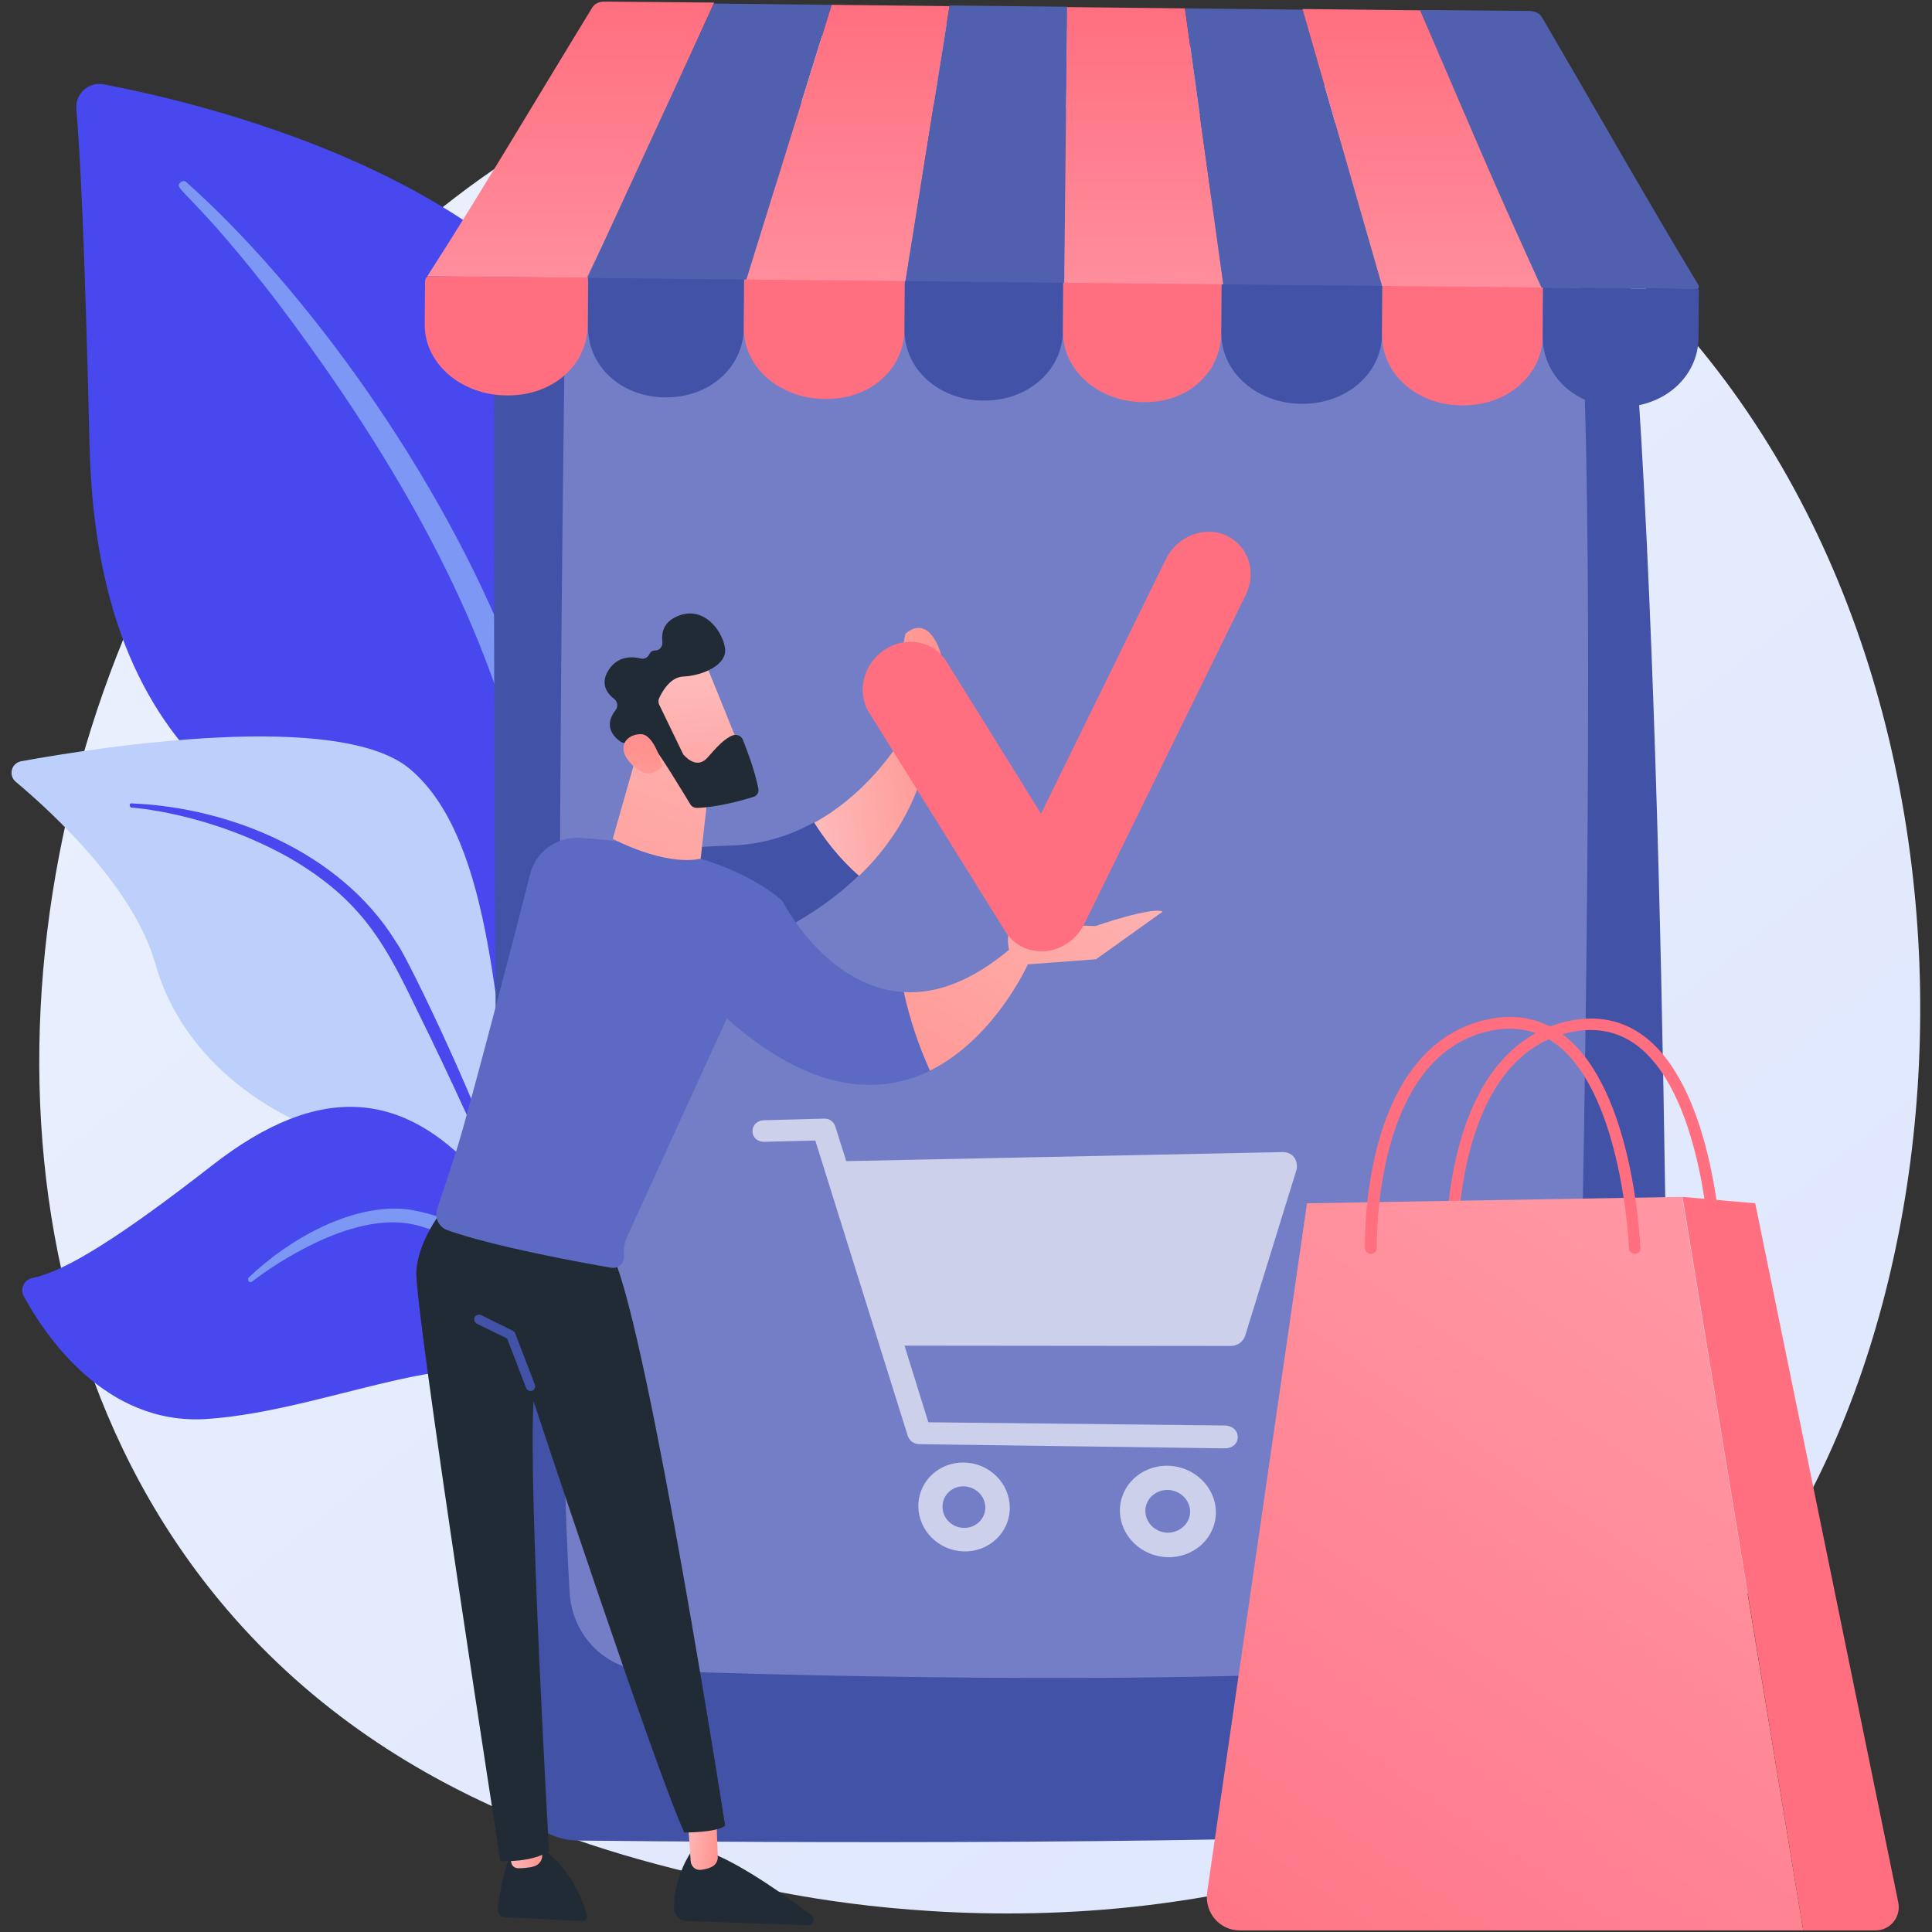 <svg xmlns="http://www.w3.org/2000/svg" xmlns:xlink="http://www.w3.org/1999/xlink" id="Layer_1" x="0px" y="0px" viewBox="0 0 600 600" style="enable-background:new 0 0 600 600;" xml:space="preserve"><rect x="0" y="0" width="600" height="600" fill="#333333" stroke="none"/><style type="text/css">	.st0{fill:url(#SVGID_1_);}	.st1{fill:#4749EE;}	.st2{fill:#7D97F4;}	.st3{fill:#BDD0FB;}	.st4{fill:#4252A6;}	.st5{fill:#737EC6;}	.st6{opacity:0.8;}	.st7{opacity:0.8;fill:#FFFFFF;enable-background:new    ;}	.st8{fill:#212B36;}	.st9{fill:url(#SVGID_00000087408617628385873100000013335685741146271397_);}	.st10{fill:url(#SVGID_00000150798055584010093230000004721161978286360230_);}	.st11{fill:url(#SVGID_00000155854892307342792910000017995507231827882662_);}	.st12{fill:#5C6AC4;}	.st13{fill:url(#SVGID_00000020382714129633118280000015316838545617939878_);}	.st14{fill:url(#SVGID_00000029730221770426163540000009417682911151191188_);}	.st15{fill:url(#SVGID_00000116949390504659173070000008744294046544513931_);}	.st16{fill:url(#SVGID_00000147905516065901409350000016474340365709207186_);}	.st17{fill:url(#SVGID_00000000926419049508112460000006011739989640858025_);}	.st18{fill:#FF6F80;}	.st19{fill:url(#SVGID_00000180349428749863094960000002075388095381388211_);}	.st20{fill:url(#SVGID_00000019657424433147658270000008726526289610150796_);}	.st21{fill:#5160AE;}	.st22{fill:url(#SVGID_00000005225493265706961740000013896793505549330870_);}	.st23{fill:url(#SVGID_00000133499358924259511630000002371665470873938854_);}	.st24{fill:url(#SVGID_00000146460534123988357740000005129354883602777020_);}</style><g>			<linearGradient id="SVGID_1_" gradientUnits="userSpaceOnUse" x1="672.316" y1="-167.424" x2="150.106" y2="481.127" gradientTransform="matrix(1 0 0 -1 0 600)">		<stop offset="0" style="stop-color:#DAE3FE"></stop>		<stop offset="1" style="stop-color:#E9EFFD"></stop>	</linearGradient>	<path class="st0" d="M528.6,511.7c-12,12.6-23.3,20.8-32.3,27.2c-105.4,75.6-230.1,53.6-256.6,48.2c-39.1-8-114.8-23.3-169.5-87.6  c-82.8-97.3-69.9-250.7-5.7-351.9C76.3,129.1,138.3,26.3,264.4,9.8c76.3-10,165.2,10.1,229.6,64.1  C629.2,187.2,619.5,416,528.6,511.7z"></path>	<path class="st1" d="M165.4,377.1c0,0,1.8-76.2-33.3-96.5S30.3,247.5,27.8,138.1c-1.5-64-3-92-4.1-104.2c-0.4-4.8,3.8-8.6,8.5-7.7  c33.2,6.3,141.1,32,163.8,105.7C222.8,219.2,165.4,377.1,165.4,377.1z"></path>	<path class="st2" d="M57.9,56.6c36.5,32.5,78.6,90.1,101.1,147.6c2.9,9.5,11.3,29.6,15,65.5c3.3,29.9,1.6,61.5-2.3,82.4  c-0.3,1.3-1.5,2.2-2.8,1.9c-2.3-0.4-2-2.9-1.9-2.8c4.5-35.7,2.7-80.2-7.7-120.3c-13.3-49.3-42.9-97-73.5-137.5l-3.1-4  C58.8,59,53.8,58.8,56,56.7C56.6,56.1,57.4,56.1,57.9,56.6z"></path>	<path class="st3" d="M221.7,523.6c4.7,2.3-44.9-60.1-60.5-158.2c-7.3-46.2-7.4-104.1-33.8-126.5C105.6,220.3,31,232,6.6,236.4  c-3.1,0.6-4.1,4.4-1.7,6.4c11.7,9.8,36.7,33,43.3,56.4c8.6,30.8,37.9,50.4,64.1,55.7c26.2,5.3,40.8,10.4,53.6,52.4  C178.5,449.2,208.2,516.9,221.7,523.6z"></path>	<path class="st1" d="M40.9,249.5c31.1,1.3,64.6,15.5,81.5,42.1l1.6,2.5c3.7,6,24.6,48.3,36.3,83.5c0.1,0.4-0.1,0.9-0.5,1  c-0.7,0.3-1.1-0.6-1-0.5c-8.1-19.9-19.7-45-29-63.8c-9.9-20.5-16.9-34.4-39.6-47.7c-25.2-14.3-49.4-15.8-49.3-15.8  c-0.4,0-0.6-0.4-0.6-0.7C40.2,249.7,40.5,249.4,40.9,249.5z"></path>	<path class="st1" d="M200.4,531.8c2.8,1.5-15.9-30.7-17.3-59c-1.4-28.3-7.8-76.7-32.3-105.6c-24.4-28.9-51.2-31.6-84.9-5.3  c-28.1,21.9-45.6,33-55.9,35c-2.5,0.5-3.9,3.4-2.6,5.7c6.6,12.1,25.2,40,56.5,38.1c39.9-2.5,88.3-28.5,103-6.8  c14.7,21.6,12.9,33.8,13.3,44C180.8,488.1,181.8,522,200.4,531.8z"></path>	<path class="st2" d="M77.3,396.7c12.2-11.7,32.1-23.2,49.5-21.1c22.6,3.6,37.7,18.8,46,41.3c3.2,9.6,4.5,14.7,6.4,26.4  c0.1,0.9-1.2,1.2-1.5,0.3c-1.4-5.5-2.8-11.3-4.8-17.2c-11.9-38.4-37.4-43.6-38.4-44.4c-1.9,0.2-13.6-8.6-41.3,6.4  c-5.2,2.8-10.2,6-14.9,9.6l0,0c-0.3,0.3-0.8,0.2-1.1-0.1C77,397.4,77,396.9,77.3,396.7z"></path>	<path class="st4" d="M178.4,33.7c-14.1,1.2-24.9,13-24.9,27.2c-0.2,86.5-0.6,385,5,490.6c0.6,11.2,9.8,20,21,20.1  c55.4,0.6,214.8,1.7,305.4-4.1c18.8-1.2,33.5-16.8,33.5-35.7c-0.1-93-1.6-358.7-14.9-471.2c-1.1-9.2-8.5-16.4-17.8-17.1  C432.8,39.2,260.4,26.6,178.4,33.7z"></path>	<path class="st5" d="M175.7,83.5c-1.1,74-4.2,320.2,1.2,411.1c0.8,13.3,11.1,23.8,23.9,24.2c52.5,1.8,187,5.4,263.6-3.1  c13.8-1.5,24.3-13.5,24.7-28c1.9-75.5,7.1-304.8,1.8-394.7c-0.8-14.3-11.8-25.8-25.5-26.7c-56.8-3.8-202.6-12.6-267.8-7.2  C185.4,60.2,175.9,70.7,175.7,83.5z"></path>	<g class="st6">		<path class="st7" d="M401.8,359.3c-0.9-1.1-2.3-1.6-3.8-1.5l-135.2,2.8l-3.4-10.8c-0.5-1.5-1.9-2.5-3.5-2.4l-18.6,0.5   c-2,0-3.6,1.4-3.6,3.4s1.6,3.3,3.6,3.3l15.9-0.4l28.7,91.7c0.5,1.5,1.9,2.6,3.6,2.6l94.9,1.3c2.2,0,4-1.4,4-3.5   c0-2.1-1.8-3.6-4-3.6l-92.1-1l-7.4-23.8l101.3,0.1c2.1,0,3.9-1.3,4.5-3.2l16-51.7C402.9,361.8,402.7,360.4,401.8,359.3z"></path>		<path class="st7" d="M299.3,454.2c-7.8-0.1-14.1,5.9-14.1,13.5s6.3,13.9,14.1,14.1c7.9,0.2,14.3-5.9,14.3-13.5   C313.6,460.6,307.2,454.3,299.3,454.2z M299.3,474.5c-3.7-0.1-6.6-3-6.6-6.6c0-3.6,3-6.4,6.6-6.3c3.7,0.1,6.7,3,6.7,6.6   C306,471.7,303,474.6,299.3,474.5z"></path>		<path class="st7" d="M362.6,455.2c-8.2-0.1-14.8,6.1-14.8,13.9c0,7.8,6.6,14.3,14.8,14.5c8.2,0.2,15-6,15-13.9   C377.6,461.8,370.8,455.3,362.6,455.2z M362.6,476c-3.8-0.1-6.9-3.1-6.9-6.8c0-3.6,3.1-6.5,6.9-6.5c3.9,0.1,7,3.1,7,6.8   C369.6,473.1,366.4,476,362.6,476z"></path>	</g>	<path class="st8" d="M159.4,574.7c0,0-3.3,4.7-4.8,18.2c-0.1,1.3,0.8,2.4,2.1,2.5l24.1,1.2c1,0,1.7-0.9,1.5-1.8  c-1.2-4.2-4.9-14.6-14.2-20.9L159.4,574.7z"></path>			<linearGradient id="SVGID_00000119075334001402296460000007582965646013646001_" gradientUnits="userSpaceOnUse" x1="156.861" y1="26.636" x2="168.037" y2="27.896" gradientTransform="matrix(1 0 0 -1 0 600)">		<stop offset="0" style="stop-color:#FEBBBA"></stop>		<stop offset="1" style="stop-color:#FF928E"></stop>	</linearGradient>	<path style="fill:url(#SVGID_00000119075334001402296460000007582965646013646001_);" d="M156.2,567.3l2.6,11.2  c0.2,1,1.1,1.7,2.1,1.7c1.3,0,3.3-0.1,5-0.6c1.6-0.5,2.7-2.1,2.5-3.8l-1.2-11L156.2,567.3z"></path>	<path class="st8" d="M214.4,575.5c0,0-4.9,7-5.1,16.8c-0.1,2.3,1.8,4.2,4.1,4.3l37.4,1.3c1.8,0.1,2.5-2.2,1.1-3.2  c-6.9-5.2-20.5-15-30.4-19L214.4,575.5z"></path>			<linearGradient id="SVGID_00000042007214773714548440000017414931019992305051_" gradientUnits="userSpaceOnUse" x1="212.72" y1="30.998" x2="223.806" y2="29.474" gradientTransform="matrix(1 0 0 -1 0 600)">		<stop offset="0" style="stop-color:#FEBBBA"></stop>		<stop offset="1" style="stop-color:#FF928E"></stop>	</linearGradient>	<path style="fill:url(#SVGID_00000042007214773714548440000017414931019992305051_);" d="M213.5,563.6l1,14.4  c0.1,1.6,1.5,2.9,3.1,2.7c1-0.1,2.1-0.3,3.4-0.9c1.2-0.6,2-1.8,1.9-3.2l-0.6-17.3L213.5,563.6z"></path>	<path class="st8" d="M139,373.9c0,0-9,10-9.7,20.9c-0.7,10.9,26.1,183.2,26.1,183.2s10.2,0.5,15.1-3.2c0,0-6.5-113.1-4.8-139.6  c0,0,37.6,113.7,46.8,133.9c0,0,9.8,0.1,12.7-2.1c0,0-23.4-150.2-34.5-176.1L139,373.9z"></path>	<path class="st4" d="M164.8,432c-0.6,0-1.1-0.4-1.4-0.9l-5.9-15.4l-9.4-4.6c-0.7-0.4-1-1.2-0.7-2c0.4-0.7,1.2-1,2-0.7l9.9,4.9  c0.3,0.2,0.6,0.4,0.7,0.8l6.1,15.9c0.3,0.7-0.1,1.6-0.8,1.9C165.1,431.9,165,432,164.8,432z"></path>	<path class="st4" d="M226.9,262.6c-42.7,1.3-52.8,11.3-52.8,11.3l23.9,29.8c0,0,41.5-5.5,68.7-31.8c-6.2-5.4-10.9-11.6-13.9-16.5  C245.4,259.5,236.8,262.3,226.9,262.6z"></path>			<linearGradient id="SVGID_00000046318739875383343130000017055197050983473792_" gradientUnits="userSpaceOnUse" x1="250.588" y1="363.73" x2="295.313" y2="368.77" gradientTransform="matrix(1 0 0 -1 0 600)">		<stop offset="0" style="stop-color:#FEBBBA"></stop>		<stop offset="1" style="stop-color:#FF928E"></stop>	</linearGradient>	<path style="fill:url(#SVGID_00000046318739875383343130000017055197050983473792_);" d="M292.2,203.2c-0.2-1.3-3.8-12.5-11-6.4  l-1.7,8.2c-0.8,2.4-0.8,4.9-0.1,7.3l2.7,6.5c0.9,3.2,0.4,6.7-1.3,9.5c-4.3,6.8-13.5,19.3-27.9,27.2c3.1,4.9,7.7,11.1,13.9,16.5  c10-9.6,18-22.1,21.4-38.1c2.4-1,3.7-3.5,3.4-6.1L292.2,203.2z"></path>	<path class="st12" d="M242.9,279.7c-16.7-14.4-45.9-18.4-62.6-19.5c-7.3-0.5-14,4.3-15.7,11.4c-5.2,20.7-19.4,74.6-22.3,83.9  c-2.4,7.6-4.9,15.1-6.5,19.8c-1,2.8,0.5,5.9,3.3,6.8c14.6,5.1,40.3,9.8,50.7,11.6c2.3,0.4,4.3-1.5,4-3.8c-0.2-2,0.1-3.9,0.9-5.7  l31-67.9c26.8,23.7,47.9,23.7,63.2,16.2c-3.6-8-6.3-16.2-8.1-24.4C256.6,306.8,242.9,279.7,242.9,279.7z"></path>			<linearGradient id="SVGID_00000078008067922259621930000000994551264210596281_" gradientUnits="userSpaceOnUse" x1="344.981" y1="366.755" x2="268.247" y2="245.663" gradientTransform="matrix(1 0 0 -1 0 600)">		<stop offset="0" style="stop-color:#FEBBBA"></stop>		<stop offset="1" style="stop-color:#FF928E"></stop>	</linearGradient>	<path style="fill:url(#SVGID_00000078008067922259621930000000994551264210596281_);" d="M319.3,299.3l-4.9-5.2  c-12.8,11-24,14.6-33.7,14c1.8,8.3,4.5,16.4,8.1,24.4C309,322.5,319.3,299.3,319.3,299.3z"></path>			<linearGradient id="SVGID_00000054961751815375215020000005975529512162562709_" gradientUnits="userSpaceOnUse" x1="363.432" y1="355.067" x2="286.693" y2="233.971" gradientTransform="matrix(1 0 0 -1 0 600)">		<stop offset="0" style="stop-color:#FEBBBA"></stop>		<stop offset="1" style="stop-color:#FF928E"></stop>	</linearGradient>	<path style="fill:url(#SVGID_00000054961751815375215020000005975529512162562709_);" d="M316.3,299.7l24.1-1.8l20.7-14.8  c-3.4-1.6-20.9,4.5-20.9,4.5s-19.1-0.7-24.2-0.1c-4.2,0.5-2.9,6.5-2.4,8.5c0.1,0.4,0.2,0.7,0.2,0.7L316.3,299.7z"></path>			<linearGradient id="SVGID_00000143612877288548559030000005843783275815425156_" gradientUnits="userSpaceOnUse" x1="236.992" y1="422.547" x2="168.456" y2="253.985" gradientTransform="matrix(1 0 0 -1 0 600)">		<stop offset="0" style="stop-color:#FEBBBA"></stop>		<stop offset="1" style="stop-color:#FF928E"></stop>	</linearGradient>	<path style="fill:url(#SVGID_00000143612877288548559030000005843783275815425156_);" d="M199.5,228.1l-9.2,32.4  c0,0,15.7,8.5,27.3,6.2l3.2-28.5L199.5,228.1z"></path>			<linearGradient id="SVGID_00000003096889747818428430000002415344444377358988_" gradientUnits="userSpaceOnUse" x1="213.039" y1="390.212" x2="218.115" y2="326.661" gradientTransform="matrix(1 0 0 -1 0 600)">		<stop offset="0" style="stop-color:#FEBBBA"></stop>		<stop offset="1" style="stop-color:#FF928E"></stop>	</linearGradient>	<path style="fill:url(#SVGID_00000003096889747818428430000002415344444377358988_);" d="M218.5,204.6c0.3,0.4,12.8,31.5,12.8,31.5  l-17.9,6.8l-16.2-27.7C197.3,215.1,212.9,198.3,218.5,204.6z"></path>	<path class="st8" d="M204.7,218.8l7.4,15.3c0.1,0.2,0.2,0.4,0.4,0.5c0.9,1,4.2,4.2,7.3,0.6c2.8-3.2,5.4-6.1,8-6.9  c1.2-0.3,2.4,0.3,2.9,1.4c1.1,2.8,3.6,9.2,4.8,15.1c0.3,1.2-0.4,2.4-1.6,2.7c-3.5,1.1-11,3.2-17.4,3.4c-0.9,0-1.7-0.4-2.1-1.1  c-2.2-3.6-8.9-14.7-11.2-17.5c-2.2-2.6-6.8-2-8.7-1.6c-0.6,0.1-1.3,0-1.8-0.4c-1.9-1.3-5.5-4.7-1.5-9.8c0.8-1,0.6-2.6-0.4-3.4  c-2.1-1.6-4.6-4.6-1.8-9c2.8-4.4,7.3-4.3,10-3.6c1.1,0.3,2.2-0.3,2.7-1.4c0.3-0.6,0.8-1.1,1.8-1.1c1.4,0,2.4-1.3,2.2-2.7  c-0.3-2.6,0.2-6,4.6-7.9c7.8-3.4,13.7,3.8,14.8,9.5c1.2,5.8-7.5,9-12.8,9.2c-4,0.1-6.5,4.4-7.5,6.5  C204.4,217.4,204.4,218.1,204.7,218.8z"></path>			<linearGradient id="SVGID_00000152241799858681030120000011962044298968056971_" gradientUnits="userSpaceOnUse" x1="197.759" y1="322.7" x2="199.774" y2="366.831" gradientTransform="matrix(1 0 0 -1 0 600)">		<stop offset="0" style="stop-color:#FEBBBA"></stop>		<stop offset="1" style="stop-color:#FF928E"></stop>	</linearGradient>	<path style="fill:url(#SVGID_00000152241799858681030120000011962044298968056971_);" d="M205.7,237.9c0,0-2.4-9.9-6.7-9.9  c-4.3,0-7.9,3.9-3.1,9.1C201.9,243.5,205.7,237.9,205.7,237.9z"></path>	<path class="st18" d="M324.3,295.4c-4.9,0.3-9.4-1.9-12-6l-42.4-68.1c-4-6.4-1.8-15.1,4.8-19.5c6.6-4.4,15.2-2.8,19.2,3.6  l29.4,47.3l38.8-79.1c3.5-7.1,11.9-10.4,18.7-7.3c6.8,3.1,9.6,11.3,6.1,18.4L336.7,287c-2.3,4.7-6.9,7.9-11.9,8.4  C324.6,295.4,324.5,295.4,324.3,295.4z"></path>	<path class="st18" d="M450.9,389.9c-1,0-1.8-0.8-1.8-1.8c0-0.7-0.4-16.3,4.2-32.9c6.2-22.4,18.6-35.7,35.9-38.5  c8.5-1.3,16,0.7,22.4,5.9c20.9,17.2,22.9,63.4,23,65.3c0,1-0.7,1.8-1.7,1.9c-1,0-1.8-0.7-1.9-1.7c0-0.5-2-46.5-21.7-62.7  c-5.6-4.6-12.2-6.3-19.6-5.2c-38.4,6.1-37,67.1-37,67.7C452.7,389.1,452,390,450.9,389.9C451,389.9,450.9,389.9,450.9,389.9z"></path>			<linearGradient id="SVGID_00000098910037211627190460000000489042690223013283_" gradientUnits="userSpaceOnUse" x1="533.879" y1="188.074" x2="366.332" y2="-57.469" gradientTransform="matrix(1 0 0 -1 0 600)">		<stop offset="0" style="stop-color:#FF96A2"></stop>		<stop offset="1" style="stop-color:#FF6F80"></stop>	</linearGradient>	<path style="fill:url(#SVGID_00000098910037211627190460000000489042690223013283_);" d="M374.9,587.6l31-213.9l116.5-2L560,599.5  H385C378.7,599.5,374,593.9,374.9,587.6z"></path>	<path class="st18" d="M545.1,373.7l-22.6-2L560,599.5h22.5c4.6,0,8-4.3,7-8.8L545.1,373.7z"></path>	<path class="st18" d="M507.7,389.4c-1,0-1.8-0.8-1.8-1.7c0-0.5-2-46.5-21.7-62.7c-5.6-4.6-12.2-6.3-19.6-5.2  c-38.4,6.1-37,67.1-37,67.7c0,1-0.7,1.8-1.8,1.9c-1,0-1.8-0.7-1.9-1.8c0-0.7-0.4-16.3,4.2-32.9c6.2-22.4,18.6-35.7,35.9-38.5  c8.5-1.3,16,0.7,22.4,5.9c20.9,17.2,22.9,63.4,23,65.3C509.6,388.6,508.8,389.4,507.7,389.4C507.8,389.4,507.8,389.4,507.7,389.4z"></path>			<linearGradient id="SVGID_00000013898713686387089690000016315634412723439272_" gradientUnits="userSpaceOnUse" x1="177.25" y1="599.5" x2="177.25" y2="513.714" gradientTransform="matrix(1 0 0 -1 0 600)">		<stop offset="0" style="stop-color:#FF6F80"></stop>		<stop offset="1" style="stop-color:#FF8E9C"></stop>	</linearGradient>	<path style="fill:url(#SVGID_00000013898713686387089690000016315634412723439272_);" d="M187.6,0.5c-1.5,0-2.9,0.6-3.7,1.9  c-17.1,27.9-34.1,56.8-51.2,83.4c16.5,0.2,33,0.3,49.5,0.5c13.2-26.7,26.4-56.5,39.6-85.5C210.4,0.7,199,0.6,187.6,0.5z"></path>	<path class="st21" d="M231.6,87.5c-16.5-0.2-33-0.3-49.5-0.5c13.2-28.6,26.4-57.3,39.6-85.9c12.2,0.1,24.4,0.3,36.6,0.4  C249.4,30.1,240.5,58.8,231.6,87.5z"></path>			<linearGradient id="SVGID_00000093899398894005689140000005245242567510847879_" gradientUnits="userSpaceOnUse" x1="263.25" y1="598.58" x2="263.25" y2="512.045" gradientTransform="matrix(1 0 0 -1 0 600)">		<stop offset="0" style="stop-color:#FF6F80"></stop>		<stop offset="1" style="stop-color:#FF8E9C"></stop>	</linearGradient>	<path style="fill:url(#SVGID_00000093899398894005689140000005245242567510847879_);" d="M281.1,88c-16.5-0.2-33-0.3-49.5-0.5  c8.9-28.7,17.8-57.4,26.7-86c12.2,0.1,24.4,0.3,36.6,0.4C290.3,30.5,285.7,59.2,281.1,88z"></path>	<path class="st21" d="M330.6,88.4c-16.5-0.2-33-0.3-49.5-0.5c4.6-28.7,9.2-57.4,13.8-86.2c12.2,0.1,24.4,0.3,36.6,0.4  C331.1,30.9,330.9,59.7,330.6,88.4z"></path>			<linearGradient id="SVGID_00000070838188947352138980000017939249956406412958_" gradientUnits="userSpaceOnUse" x1="355.281" y1="597.831" x2="355.281" y2="511.04" gradientTransform="matrix(1 0 0 -1 0 600)">		<stop offset="0" style="stop-color:#FF6F80"></stop>		<stop offset="1" style="stop-color:#FF8E9C"></stop>	</linearGradient>	<path style="fill:url(#SVGID_00000070838188947352138980000017939249956406412958_);" d="M380,89c-16.5-0.2-33-0.3-49.5-0.5  c0.3-28.8,0.6-57.5,0.9-86.3c12.2,0.1,24.4,0.3,36.6,0.4C372,31.3,376,60.1,380,89z"></path>	<path class="st21" d="M429.5,89.5c-16.5-0.2-33-0.3-49.5-0.5c-4-28.8-8-57.6-12-86.4c12.2,0.1,24.4,0.3,36.6,0.4  C412.8,31.8,421.2,60.6,429.5,89.5z"></path>			<linearGradient id="SVGID_00000070106165185069754140000017677520585335612307_" gradientUnits="userSpaceOnUse" x1="441.719" y1="597.104" x2="441.719" y2="510.056" gradientTransform="matrix(1 0 0 -1 0 600)">		<stop offset="0" style="stop-color:#FF6F80"></stop>		<stop offset="1" style="stop-color:#FF8E9C"></stop>	</linearGradient>	<path style="fill:url(#SVGID_00000070106165185069754140000017677520585335612307_);" d="M478.9,89.9c-16.5-0.2-33-0.3-49.5-0.5  c-8.3-28.9-16.6-57.7-24.9-86.6c12.2,0.1,24.4,0.3,36.6,0.4C453.7,32.2,466.3,61.1,478.9,89.9z"></path>	<path class="st21" d="M478.9,5.4c-0.8-1.3-2.2-1.9-3.7-2c-11.4-0.1-22.8-0.2-34.2-0.3c12.6,29.3,25.2,59.3,37.8,86.2l48.1,0.5  c0.6,0,0.9-0.8,0.5-1.4C511.3,61.8,495.1,33.1,478.9,5.4z"></path>	<path class="st18" d="M133.2,85.8c-0.6,0-1.2,0.7-1.2,1.5l-0.1,13.4c-0.1,12.5,11.7,22,25.3,22.1h0.5c13.6,0.1,24.6-9.1,24.8-21.6  l0.1-15L133.2,85.8z"></path>	<path class="st4" d="M182.7,86.3l-0.1,15c-0.1,12.5,10.3,21.9,23.7,22.1h0.5c13.4,0.1,24.1-9.2,24.2-21.6l0.1-15L182.7,86.3z"></path>	<path class="st18" d="M231.1,86.8l-0.1,15c-0.1,12.5,11.4,22,25.1,22.1h0.5c13.6,0.1,24.2-9.2,24.3-21.6l0.1-15L231.1,86.8z"></path>	<path class="st4" d="M281,87.3l-0.1,15c-0.1,12.5,10.8,21.9,24.2,22.1h0.5c13.4,0.1,24.4-9.2,24.5-21.6l0.1-15L281,87.3z"></path>	<path class="st18" d="M330.2,87.8l-0.1,15c-0.1,12.5,11.2,21.9,24.8,22.1h0.5c13.6,0.1,23.7-9.2,23.9-21.6l0.1-15L330.2,87.8z"></path>	<path class="st4" d="M379.4,88.3l-0.1,15c-0.1,12.5,11.2,21.9,24.6,22.1h0.5c13.4,0.1,24.7-9.1,24.8-21.6l0.1-15L379.4,88.3z"></path>	<path class="st18" d="M429.3,88.8l-0.1,15c-0.1,12.5,10.9,21.9,24.5,22.1h0.5c13.6,0.1,24.8-9.1,24.9-21.6l0.1-15L429.3,88.8z"></path>	<path class="st4" d="M479.2,89.3l-0.1,15c-0.1,12.5,10.2,21.9,23.6,22.1h0.5c13.4,0.1,24.2-9.2,24.3-21.6l0.1-15L479.2,89.3z"></path></g></svg>